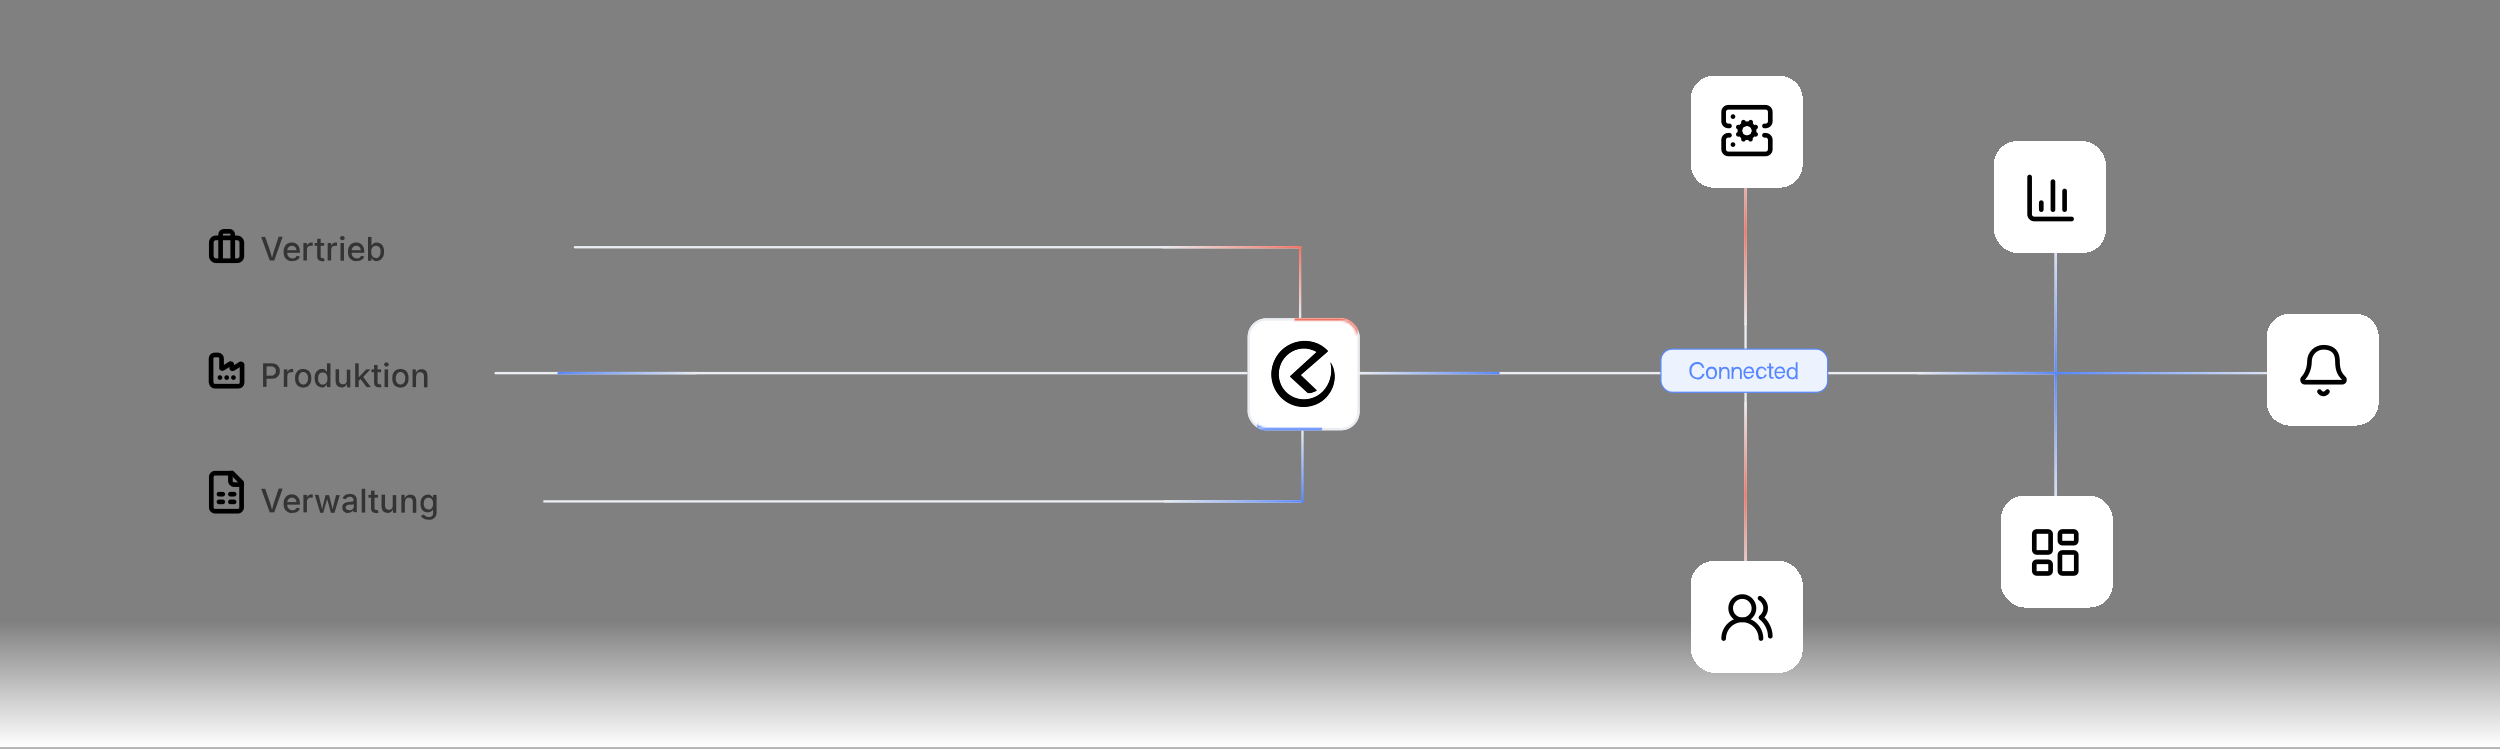 <?xml version="1.0" encoding="UTF-8"?>
<svg id="Ebene_1" xmlns="http://www.w3.org/2000/svg" xmlns:xlink="http://www.w3.org/1999/xlink" version="1.1" viewBox="0 0 1072 321">
  <rect x="0" y="0" width="1072" height="321" fill="#808080" stroke="none"/>
  <!-- Generator: Adobe Illustrator 29.8.2, SVG Export Plug-In . SVG Version: 2.1.1 Build 3)  -->
  <defs>
    <style>
      .st0, .st1, .st2, .st3, .st4, .st5, .st6, .st7, .st8, .st9, .st10, .st11, .st12, .st13, .st14, .st15, .st16, .st17, .st18 {
        fill: none;
      }

      .st19 {
        mask: url(#mask);
      }

      .st1 {
        stroke: url(#Unbenannter_Verlauf_3);
      }

      .st1, .st2, .st3, .st4, .st7, .st8, .st10 {
        stroke-linecap: round;
      }

      .st2 {
        stroke: url(#Unbenannter_Verlauf_4);
      }

      .st3 {
        stroke: url(#Unbenannter_Verlauf);
      }

      .st4 {
        stroke-linejoin: round;
        stroke-width: 2px;
      }

      .st4, .st18 {
        stroke: #000;
      }

      .st20 {
        mask: url(#mask-1);
      }

      .st21 {
        clip-path: url(#clippath-4);
      }

      .st22 {
        fill: #fff;
      }

      .st23 {
        fill: #f17463;
      }

      .st24 {
        fill: #343434;
      }

      .st5 {
        stroke: url(#Unbenannter_Verlauf_10);
      }

      .st6, .st10 {
        stroke: #eaedf1;
      }

      .st25 {
        opacity: .6;
      }

      .st26 {
        fill: url(#Unbenannter_Verlauf_16);
      }

      .st7 {
        stroke: url(#Unbenannter_Verlauf_12);
      }

      .st8 {
        stroke: url(#Unbenannter_Verlauf_11);
      }

      .st27 {
        fill: #5787ff;
      }

      .st9 {
        stroke: #5787ff;
        stroke-width: .5px;
      }

      .st11 {
        isolation: isolate;
        opacity: .2;
      }

      .st12 {
        stroke: url(#Unbenannter_Verlauf_7);
      }

      .st13 {
        stroke: url(#Unbenannter_Verlauf_5);
      }

      .st14 {
        stroke: url(#Unbenannter_Verlauf_6);
      }

      .st15 {
        stroke: url(#Unbenannter_Verlauf_8);
      }

      .st16 {
        stroke: url(#Unbenannter_Verlauf_9);
      }

      .st17 {
        stroke: url(#Unbenannter_Verlauf_2);
      }

      .st28 {
        fill: #edf2ff;
      }

      .st29 {
        clip-path: url(#clippath);
      }
    </style>
    <clipPath id="clippath">
      <polyline class="st0" points="1072 .5 1072 320.5 0 320.5 0 .5"/>
    </clipPath>
    <linearGradient id="Unbenannter_Verlauf_16" data-name="Unbenannter Verlauf 16" x1="536" y1="841.9" x2="536" y2="787.9" gradientTransform="translate(0 -521.4)" gradientUnits="userSpaceOnUse">
      <stop offset="0" stop-color="#fff"/>
      <stop offset="1" stop-color="#fff" stop-opacity="0"/>
    </linearGradient>
    <linearGradient id="Unbenannter_Verlauf" data-name="Unbenannter Verlauf" x1="239" y1="161.9" x2="299" y2="161.9" gradientTransform="translate(0 321.9) scale(1 -1)" gradientUnits="userSpaceOnUse">
      <stop offset="0" stop-color="#5787ff"/>
      <stop offset="1" stop-color="#eaedf1"/>
    </linearGradient>
    <linearGradient id="Unbenannter_Verlauf_2" data-name="Unbenannter Verlauf 2" x1="882" y1="161.9" x2="982" y2="161.9" gradientTransform="translate(0 321.9) scale(1 -1)" gradientUnits="userSpaceOnUse">
      <stop offset="0" stop-color="#5787ff"/>
      <stop offset="1" stop-color="#eaedf1"/>
    </linearGradient>
    <linearGradient id="Unbenannter_Verlauf_3" data-name="Unbenannter Verlauf 3" x1="476" y1="322.4" x2="536" y2="322.4" gradientTransform="translate(1035 537.4) rotate(-180)" gradientUnits="userSpaceOnUse">
      <stop offset="0" stop-color="#5787ff"/>
      <stop offset="1" stop-color="#eaedf1"/>
    </linearGradient>
    <linearGradient id="Unbenannter_Verlauf_4" data-name="Unbenannter Verlauf 4" x1="558.5" y1="106.4" x2="558.5" y2="137.4" gradientTransform="translate(0 321.9) scale(1 -1)" gradientUnits="userSpaceOnUse">
      <stop offset="0" stop-color="#5787ff"/>
      <stop offset="1" stop-color="#eaedf1"/>
    </linearGradient>
    <linearGradient id="Unbenannter_Verlauf_5" data-name="Unbenannter Verlauf 5" x1="476" y1="322.4" x2="536" y2="322.4" gradientTransform="translate(1119 482.4) rotate(-180)" gradientUnits="userSpaceOnUse">
      <stop offset="0" stop-color="#5787ff"/>
      <stop offset="1" stop-color="#eaedf1"/>
    </linearGradient>
    <linearGradient id="Unbenannter_Verlauf_6" data-name="Unbenannter Verlauf 6" x1="476" y1="322.4" x2="536" y2="322.4" gradientTransform="translate(1358 482.4) rotate(-180)" gradientUnits="userSpaceOnUse">
      <stop offset="0" stop-color="#5787ff"/>
      <stop offset="1" stop-color="#eaedf1"/>
    </linearGradient>
    <linearGradient id="Unbenannter_Verlauf_7" data-name="Unbenannter Verlauf 7" x1="881.5" y1="162.4" x2="881.5" y2="102.4" gradientTransform="translate(0 321.9) scale(1 -1)" gradientUnits="userSpaceOnUse">
      <stop offset="0" stop-color="#5787ff"/>
      <stop offset="1" stop-color="#eaedf1"/>
    </linearGradient>
    <linearGradient id="Unbenannter_Verlauf_8" data-name="Unbenannter Verlauf 8" x1="-22" y1="344.4" x2="38" y2="344.4" gradientTransform="translate(537.1 139.5) rotate(-90)" gradientUnits="userSpaceOnUse">
      <stop offset="0" stop-color="#5787ff"/>
      <stop offset="1" stop-color="#eaedf1"/>
    </linearGradient>
    <linearGradient id="Unbenannter_Verlauf_9" data-name="Unbenannter Verlauf 9" x1="-22" y1="344.4" x2="58" y2="344.4" gradientTransform="translate(404.1 117.5) rotate(-90)" gradientUnits="userSpaceOnUse">
      <stop offset="0" stop-color="#eaedf1"/>
      <stop offset=".5" stop-color="#f17463"/>
      <stop offset="1" stop-color="#eaedf1"/>
    </linearGradient>
    <linearGradient id="Unbenannter_Verlauf_10" data-name="Unbenannter Verlauf 10" x1="748.5" y1="149.4" x2="748.5" y2="69.4" gradientTransform="translate(0 321.9) scale(1 -1)" gradientUnits="userSpaceOnUse">
      <stop offset="0" stop-color="#eaedf1"/>
      <stop offset=".5" stop-color="#f17463"/>
      <stop offset="1" stop-color="#eaedf1"/>
    </linearGradient>
    <linearGradient id="Unbenannter_Verlauf_11" data-name="Unbenannter Verlauf 11" x1="476" y1="322.4" x2="536" y2="322.4" gradientTransform="translate(1034 428.4) rotate(-180)" gradientUnits="userSpaceOnUse">
      <stop offset="0" stop-color="#f17463"/>
      <stop offset="1" stop-color="#eaedf1"/>
    </linearGradient>
    <linearGradient id="Unbenannter_Verlauf_12" data-name="Unbenannter Verlauf 12" x1="557.5" y1="216.4" x2="557.5" y2="184.4" gradientTransform="translate(0 321.9) scale(1 -1)" gradientUnits="userSpaceOnUse">
      <stop offset="0" stop-color="#f17463"/>
      <stop offset="1" stop-color="#eaedf1"/>
    </linearGradient>
    <mask id="mask" x="535" y="136.5" width="48" height="59" maskUnits="userSpaceOnUse">
      <g id="mask0_546_53">
        <rect class="st18" x="535.5" y="137" width="47" height="47" rx="7.5" ry="7.5"/>
      </g>
    </mask>
    <mask id="mask-1" x="535" y="125.5" width="48" height="59" maskUnits="userSpaceOnUse">
      <g id="mask1_546_53">
        <rect class="st18" x="535.5" y="137" width="47" height="47" rx="7.5" ry="7.5"/>
      </g>
    </mask>
    <clipPath id="clippath-4">
      <rect class="st0" x="982.1" y="144.5" width="28" height="28"/>
    </clipPath>
  </defs>
  <g class="st29">
    <g>
      <polyline class="st26" points="0 238.5 0 320.5 1072 320.5 1072 238.5"/>
      <g class="st25">
        <rect class="st11" x="456" y=".5" width="327.3" height="178.8"/>
        <rect class="st11" x="456" y="176.2" width="327.3" height="178.8"/>
        <rect class="st11" x="784.3" y=".5" width="327.3" height="178.8"/>
        <rect class="st11" x="784.3" y="176.2" width="327.3" height="178.8"/>
      </g>
      <line class="st10" x1="212.5" y1="160" x2="534.5" y2="160"/>
      <line class="st3" x1="239.5" y1="160" x2="298.5" y2="160"/>
      <line class="st10" x1="568.5" y1="160" x2="881.5" y2="160"/>
      <line class="st17" x1="882" y1="160" x2="982" y2="160"/>
      <line class="st6" x1="233" y1="215" x2="558" y2="215"/>
      <line class="st1" x1="558.5" y1="215" x2="499.5" y2="215"/>
      <line class="st2" x1="558.5" y1="215" x2="558.5" y2="185"/>
      <line class="st13" x1="643" y1="160" x2="583" y2="160"/>
      <line class="st6" x1="881.5" y1="160.5" x2="881.5" y2="108.5"/>
      <line class="st6" x1="748.5" y1="160.5" x2="748.5" y2="80.5"/>
      <line class="st6" x1="748.5" y1="240.5" x2="748.5" y2="160.5"/>
      <line class="st6" x1="881.5" y1="224.5" x2="881.5" y2="159.5"/>
      <line class="st14" x1="882" y1="160" x2="822" y2="160"/>
      <line class="st12" x1="881.5" y1="159.5" x2="881.5" y2="219.5"/>
      <line class="st15" x1="881.5" y1="161.5" x2="881.5" y2="101.5"/>
      <line class="st16" x1="748.5" y1="139.5" x2="748.5" y2="59.5"/>
      <line class="st5" x1="748.5" y1="172.5" x2="748.5" y2="252.5"/>
      <line class="st10" x1="246.5" y1="106" x2="557.5" y2="106"/>
      <line class="st8" x1="557.5" y1="106" x2="498.5" y2="106"/>
      <line class="st7" x1="557.5" y1="106" x2="557.5" y2="137"/>
      <g>
        <rect class="st22" x="535" y="136.5" width="48" height="48" rx="8" ry="8"/>
        <rect class="st6" x="535.5" y="137" width="47" height="47" rx="7.5" ry="7.5"/>
      </g>
      <g class="st19">
        <ellipse class="st27" cx="553" cy="182.5" rx="14" ry="13"/>
      </g>
      <g class="st20">
        <ellipse class="st23" cx="569" cy="138.5" rx="14" ry="13"/>
      </g>
      <g>
        <rect class="st22" x="725" y="32.5" width="48" height="48" rx="10" ry="10" shape-rendering="crispEdges"/>
        <path d="M760.5,53.7c.6-1.8.4-3.9-.6-5.5-1.5-2.6-4.4-3.9-7.3-3.3-1.3-1.4-3.1-2.2-5.1-2.2-3,0-5.6,1.9-6.5,4.7-1.9.4-3.5,1.6-4.5,3.3-1.5,2.6-1.1,5.8.8,8-.6,1.9-.4,3.9.6,5.5,1.5,2.6,4.4,3.9,7.3,3.3,1.3,1.4,3.1,2.3,5.1,2.3,3,0,5.6-1.9,6.5-4.7,1.9-.4,3.5-1.6,4.5-3.3,1.5-2.6,1.1-5.8-.9-8ZM750.4,67.9c-1.2,0-2.3-.4-3.2-1.2,0,0,.1,0,.2-.1l5.4-3.1c.3-.2.4-.4.4-.8v-7.6l2.3,1.3s0,0,0,0v6.3c0,2.8-2.2,5.1-5,5.1ZM739.5,63.2c-.6-1-.8-2.2-.6-3.4,0,0,0,0,.2,0l5.4,3.1c.3.2.6.2.9,0l6.6-3.8v2.6s0,0,0,0l-5.4,3.1c-2.4,1.4-5.5.6-6.9-1.8ZM738.1,51.5c.6-1,1.5-1.8,2.6-2.2v6.4c0,.3.2.6.4.8l6.6,3.8-2.3,1.3s0,0,0,0l-5.4-3.1c-2.5-1.4-3.3-4.5-1.9-6.9ZM756.8,55.8l-6.6-3.8,2.3-1.3s0,0,0,0l5.4,3.1c2.4,1.4,3.2,4.5,1.8,6.9-.6,1-1.5,1.8-2.6,2.2v-6.4c0-.3-.1-.6-.4-.8ZM759,52.4s0,0-.2,0l-5.4-3.1c-.3-.2-.6-.2-.9,0l-6.6,3.8v-2.6s0,0,0,0l5.4-3.1c2.4-1.4,5.5-.6,6.9,1.9.6,1,.8,2.2.6,3.4ZM744.8,57.1l-2.3-1.3s0,0,0,0v-6.3c0-2.8,2.3-5.1,5.1-5.1s2.3.4,3.2,1.2c0,0,0,0-.2,0l-5.4,3.1c-.3.2-.4.4-.4.8v7.6h0ZM746.1,54.4l2.9-1.7,2.9,1.7v3.4l-2.9,1.7-2.9-1.7v-3.4Z"/>
        <path class="st22" d="M725,42.5c0-5.5,4.5-10,10-10h28c5.5,0,10,4.5,10,10v28c0,5.5-4.5,10-10,10h-28c-5.5,0-10-4.5-10-10v-28Z" shape-rendering="crispEdges"/>
      </g>
      <rect class="st22" x="858" y="212.5" width="48" height="48" rx="10" ry="10" shape-rendering="crispEdges"/>
      <rect class="st22" x="855" y="60.5" width="48" height="48" rx="10" ry="10" shape-rendering="crispEdges"/>
      <rect class="st22" x="725" y="240.5" width="48" height="48" rx="10" ry="10" shape-rendering="crispEdges"/>
      <rect class="st28" x="712.2" y="149.7" width="71.5" height="18.5" rx="4.8" ry="4.8"/>
      <rect class="st9" x="712.2" y="149.7" width="71.5" height="18.5" rx="4.8" ry="4.8"/>
      <path class="st27" d="M727.8,162.6c-.7,0-1.3-.2-1.8-.5-.5-.3-.9-.8-1.2-1.3-.3-.6-.4-1.2-.4-1.9s.1-1.4.4-1.9c.3-.6.7-1,1.2-1.3.5-.3,1.1-.5,1.8-.5s1,.1,1.4.3c.4.2.8.5,1,.9.3.4.5.8.6,1.3h-.9c-.1-.5-.4-.9-.7-1.2-.4-.3-.8-.4-1.4-.4s-1,.1-1.3.4c-.4.2-.7.6-.9,1-.2.4-.3.9-.3,1.5s.1,1.1.3,1.5c.2.4.5.8.9,1,.4.2.8.4,1.3.4s1-.1,1.4-.4c.4-.3.6-.7.8-1.2h.9c0,.5-.3.9-.6,1.3s-.6.7-1.1.9c-.4.2-.9.3-1.4.3ZM733.9,162.6c-.5,0-.9-.1-1.3-.3-.4-.2-.6-.5-.8-1-.2-.4-.3-.9-.3-1.4s0-1,.3-1.4c.2-.4.5-.7.8-1,.4-.2.8-.3,1.3-.3s.9.1,1.3.3c.4.2.6.6.8,1,.2.4.3.9.3,1.4s-.1,1-.3,1.4c-.2.4-.5.7-.8,1-.4.2-.8.3-1.3.3ZM733.9,161.9c.5,0,.9-.2,1.1-.5.3-.4.4-.8.4-1.4s-.1-1.1-.4-1.4c-.3-.4-.7-.5-1.1-.5s-.9.2-1.1.5c-.3.4-.4.8-.4,1.4s.1,1.1.4,1.4c.3.4.7.5,1.1.5ZM738,159.5v3h-.8v-5.2h.8v.8c.2-.3.4-.5.7-.6.3-.1.6-.2.9-.2s.7,0,1,.2c.3.1.5.4.7.7.2.3.3.7.3,1.1v3.2h-.8v-3.1c0-.4-.1-.8-.3-1-.2-.2-.5-.3-.9-.3s-.7.1-1,.3c-.3.2-.4.6-.4,1.1ZM743.3,159.5v3h-.8v-5.2h.8v.8c.2-.3.4-.5.7-.6.3-.1.6-.2.9-.2s.7,0,1,.2c.3.1.5.4.7.7.2.3.3.7.3,1.1v3.2h-.8v-3.1c0-.4-.1-.8-.3-1-.2-.2-.5-.3-.9-.3s-.7.1-1,.3c-.3.2-.4.6-.4,1.1ZM750,162.6c-.5,0-.9-.1-1.3-.3-.4-.2-.6-.5-.8-1-.2-.4-.3-.9-.3-1.4s0-1,.3-1.4c.2-.4.5-.7.8-1,.4-.2.8-.4,1.2-.4s.9.1,1.2.3c.4.2.6.5.8,1,.2.4.3.9.3,1.4v.2h-3.9c0,.5.2.9.4,1.2.3.3.6.5,1.1.5s.7,0,.9-.3c.2-.2.4-.4.5-.7h.8c0,.3-.2.6-.4.9-.2.2-.5.4-.8.6-.3.1-.6.2-1,.2ZM748.4,159.4h3c0-.5-.2-.8-.5-1.1-.3-.3-.6-.4-1-.4s-.8.1-1,.4c-.3.3-.4.6-.5,1.1ZM755.3,162.6c-.5,0-.9-.1-1.3-.3-.4-.2-.6-.5-.8-1-.2-.4-.3-.9-.3-1.4s.1-1,.3-1.4c.2-.4.5-.7.8-1,.4-.2.8-.3,1.3-.3s.7,0,1,.2c.3.2.6.4.8.6.2.3.3.6.4.9h-.8c0-.3-.2-.6-.4-.7-.2-.2-.5-.3-.9-.3s-.9.2-1.1.5c-.3.4-.4.8-.4,1.4s.1,1.1.4,1.4c.3.4.7.5,1.1.5s.7,0,.9-.3c.2-.2.3-.4.4-.8h.9c0,.3-.2.6-.4.9-.2.3-.4.5-.8.6-.3.2-.7.2-1,.2ZM760.5,157.3v.7h-1v3.2c0,.2,0,.3.1.4,0,0,.2.1.4.1h.5v.7h-.6c-.9,0-1.3-.4-1.3-1.2v-3.3h-.9v-.7h.9v-1.4h.8v1.4h1ZM763.3,162.6c-.5,0-.9-.1-1.3-.3-.4-.2-.6-.5-.8-1-.2-.4-.3-.9-.3-1.4s0-1,.3-1.4c.2-.4.5-.7.8-1,.4-.2.8-.4,1.2-.4s.9.1,1.2.3c.4.2.6.5.8,1,.2.4.3.9.3,1.4v.2h-3.9c0,.5.2.9.4,1.2.3.3.6.5,1.1.5s.7,0,.9-.3c.2-.2.4-.4.5-.7h.8c0,.3-.2.6-.4.9-.2.2-.5.4-.8.6-.3.1-.6.2-1,.2ZM761.7,159.4h3c0-.5-.2-.8-.5-1.1-.3-.3-.6-.4-1-.4s-.8.1-1,.4c-.3.3-.4.6-.5,1.1ZM768.4,162.6c-.4,0-.8-.1-1.2-.3-.3-.2-.6-.5-.8-.9-.2-.4-.3-.9-.3-1.4s0-1,.3-1.4c.2-.4.4-.7.8-.9.3-.2.7-.3,1.2-.3s.6,0,.9.2c.3.1.5.4.7.6h0v-2.9h.8v7.3h-.8v-.8h0c-.2.3-.4.5-.7.7-.3.1-.6.2-.9.2ZM768.5,161.9c.5,0,.9-.2,1.1-.5.3-.4.4-.8.4-1.4s-.1-1.1-.4-1.4c-.3-.4-.7-.5-1.1-.5s-.8.2-1.1.5c-.3.3-.4.8-.4,1.4s.1,1.1.4,1.4c.3.3.7.5,1.1.5Z"/>
      <g>
        <path class="st22" d="M972,144.5c0-5.5,4.5-10,10-10h28c5.5,0,10,4.5,10,10v28c0,5.5-4.5,10-10,10h-28c-5.5,0-10-4.5-10-10v-28Z" shape-rendering="crispEdges"/>
        <g class="st21">
          <path d="M982.4,161.7c0-.3.3-.4.4-.2l10.2,10.2c.2.2,0,.5-.2.4-5.2-1.2-9.2-5.3-10.4-10.4ZM982.1,157.6c0,0,0,.2,0,.2l14.6,14.6c0,0,.1,0,.2,0,.7,0,1.3-.1,1.9-.3.2,0,.3-.3.1-.5l-16.2-16.2c-.2-.2-.4,0-.5.1-.1.6-.2,1.3-.3,1.9ZM983.3,152.8c0,.1,0,.2,0,.3l18.1,18.1c0,0,.2.1.3,0,.5-.2,1-.5,1.5-.8.2,0,.2-.3,0-.4l-18.8-18.8c-.1-.1-.3-.1-.4,0-.3.5-.5,1-.8,1.5ZM985.6,149.6c-.1-.1-.1-.3,0-.4,2.6-2.9,6.3-4.7,10.5-4.7,7.7,0,14,6.3,14,14s-1.8,7.9-4.7,10.5c-.1,0-.3,0-.4,0l-19.4-19.4Z"/>
        </g>
        <rect class="st22" x="972" y="134.5" width="48" height="48" rx="10" ry="10" shape-rendering="crispEdges"/>
      </g>
    </g>
  </g>
  <g id="Ebene_1-2">
    <g>
      <path d="M557.8,160.8l11.6-10.1c-6.8-7.5-19.3-4.9-23.1,4.3-4.8,11.5,6.3,23.1,17.9,18.5,7-2.8,10.4-11.7,6.2-18.1,1.6,5.9-1.2,12.7-6.9,15.1-6.5,2.7-13.9-1-15.1-8-1.5-9.2,8-16.3,16.2-11.5l-11.5,10.5,7.6,7c1.4.4,2.7-.5,3.9-.9,0,0-6.9-6.6-6.9-6.6Z"/>
      <path d="M557.8,160.8l6.9,6.6c-1.3.4-2.5,1.3-3.9.9l-7.6-7,11.5-10.5c-8.2-4.8-17.7,2.3-16.2,11.5,1.2,7,8.6,10.8,15.1,8,5.7-2.4,8.5-9.2,6.9-15.1,4.2,6.4.8,15.3-6.2,18.1-11.6,4.6-22.7-7-17.9-18.5,3.8-9.2,16.3-11.7,23.1-4.3l-11.6,10.1h0Z"/>
    </g>
  </g>
  <g>
    <path class="st24" d="M115.7,111.8l-3.7-10.2h1.7l2,5.7c.1.4.3,1,.5,1.6s.4,1.4.6,2.2h-.3c.2-.9.4-1.6.6-2.3.2-.6.3-1.2.5-1.6l1.9-5.7h1.7l-3.6,10.2h-1.9Z"/>
    <path class="st24" d="M125.2,112c-.8,0-1.4-.2-1.9-.5-.5-.3-1-.8-1.3-1.4s-.4-1.3-.4-2.1.1-1.5.4-2.1c.3-.6.7-1.1,1.2-1.4.5-.3,1.1-.5,1.9-.5s.9,0,1.3.2c.4.1.8.4,1.1.7.3.3.6.7.8,1.2.2.5.3,1.1.3,1.8v.5h-6.1v-1.1h5.3l-.7.4c0-.5,0-.9-.2-1.2-.1-.4-.4-.6-.6-.8-.3-.2-.6-.3-1.1-.3s-.8.1-1.1.3-.5.5-.7.8c-.2.3-.2.7-.2,1.1v.8c0,.5,0,1,.3,1.3.2.4.4.6.8.8.3.2.7.3,1.1.3s.5,0,.8-.1c.2,0,.4-.2.6-.4.2-.2.3-.4.4-.6l1.4.3c-.1.4-.3.7-.6,1-.3.3-.6.5-1.1.7-.4.2-.9.2-1.5.2Z"/>
    <path class="st24" d="M130.1,111.8v-7.6h1.5v1.2h0c.1-.4.4-.7.7-1,.4-.2.7-.4,1.2-.4s.2,0,.3,0,.2,0,.3,0v1.4c0,0-.2,0-.3,0-.2,0-.3,0-.5,0-.3,0-.7,0-.9.2-.3.1-.5.3-.6.6s-.2.6-.2.9v4.6h-1.5Z"/>
    <path class="st24" d="M139,104.2v1.2h-4.1v-1.2h4.1ZM136,102.4h1.5v7.4c0,.3,0,.5.2.7s.3.2.6.2.2,0,.3,0c.1,0,.2,0,.3,0l.3,1.2c-.2,0-.3,0-.5.1s-.4,0-.5,0c-.7,0-1.2-.2-1.6-.5-.4-.4-.6-.9-.6-1.5v-7.5Z"/>
    <path class="st24" d="M140.5,111.8v-7.6h1.5v1.2h0c.1-.4.4-.7.7-1,.4-.2.7-.4,1.2-.4s.2,0,.3,0,.2,0,.3,0v1.4c0,0-.2,0-.3,0-.2,0-.3,0-.5,0-.3,0-.7,0-.9.2-.3.1-.5.3-.6.6s-.2.6-.2.9v4.6h-1.5Z"/>
    <path class="st24" d="M146.8,103c-.3,0-.5,0-.7-.3s-.3-.4-.3-.6,0-.5.3-.6c.2-.2.4-.3.7-.3s.5,0,.7.3c.2.2.3.4.3.6s0,.5-.3.6c-.2.2-.4.3-.7.3ZM146,111.8v-7.6h1.5v7.6h-1.5Z"/>
    <path class="st24" d="M152.8,112c-.8,0-1.4-.2-1.9-.5-.5-.3-1-.8-1.3-1.4s-.4-1.3-.4-2.1.1-1.5.4-2.1c.3-.6.7-1.1,1.2-1.4.5-.3,1.1-.5,1.9-.5s.9,0,1.3.2c.4.1.8.4,1.1.7.3.3.6.7.8,1.2.2.5.3,1.1.3,1.8v.5h-6.1v-1.1h5.3l-.7.4c0-.5,0-.9-.2-1.2-.1-.4-.4-.6-.6-.8-.3-.2-.6-.3-1.1-.3s-.8.1-1.1.3-.5.5-.7.8c-.2.3-.2.7-.2,1.1v.8c0,.5,0,1,.3,1.3.2.4.4.6.8.8.3.2.7.3,1.1.3s.5,0,.8-.1c.2,0,.4-.2.6-.4.2-.2.3-.4.4-.6l1.4.3c-.1.4-.3.7-.6,1-.3.3-.6.5-1.1.7-.4.2-.9.2-1.5.2Z"/>
    <path class="st24" d="M161.6,112c-.5,0-.8,0-1.1-.2-.3-.2-.5-.3-.7-.6-.2-.2-.3-.4-.4-.6h-.1v1.2h-1.5v-10.2h1.5v3.8h0c0-.2.2-.3.4-.6.2-.2.4-.4.7-.6.3-.2.7-.2,1.2-.2s1.2.2,1.6.5c.5.3.9.8,1.1,1.3.3.6.4,1.3.4,2.1s-.1,1.5-.4,2.1c-.3.6-.7,1-1.1,1.4-.5.3-1,.5-1.7.5ZM161.2,110.7c.4,0,.8-.1,1.1-.4.3-.2.5-.6.7-1,.1-.4.2-.9.2-1.4s0-1-.2-1.3c-.1-.4-.4-.7-.7-.9-.3-.2-.7-.3-1.1-.3s-.8.1-1.1.3c-.3.2-.5.5-.7.9-.2.4-.2.9-.2,1.4s0,1,.2,1.4c.2.4.4.7.7.9.3.2.7.3,1.1.3Z"/>
  </g>
  <g>
    <path class="st24" d="M112.8,166v-10.2h3.6c.8,0,1.4.1,2,.4.5.3.9.7,1.2,1.2s.4,1.1.4,1.7-.1,1.2-.4,1.7c-.3.5-.7.9-1.2,1.2-.5.3-1.2.4-2,.4h-2.5v-1.3h2.3c.5,0,.9,0,1.2-.3.3-.2.5-.4.7-.7s.2-.6.2-1,0-.7-.2-1-.4-.5-.7-.7-.7-.3-1.2-.3h-1.9v8.8h-1.6Z"/>
    <path class="st24" d="M121.7,166v-7.6h1.5v1.2h0c.1-.4.4-.7.7-1,.4-.2.7-.4,1.2-.4s.2,0,.3,0,.2,0,.3,0v1.4c0,0-.2,0-.3,0-.2,0-.3,0-.5,0-.3,0-.7,0-.9.2-.3.1-.5.3-.6.6s-.2.6-.2.9v4.6h-1.5Z"/>
    <path class="st24" d="M130,166.2c-.7,0-1.3-.2-1.9-.5-.5-.3-1-.8-1.2-1.4-.3-.6-.4-1.3-.4-2.1s.1-1.5.4-2.1c.3-.6.7-1.1,1.2-1.4.5-.3,1.2-.5,1.9-.5s1.3.2,1.9.5,1,.8,1.2,1.4c.3.6.4,1.3.4,2.1s-.1,1.5-.4,2.1-.7,1.1-1.2,1.4-1.2.5-1.9.5ZM130,164.9c.5,0,.8-.1,1.2-.4.3-.2.5-.6.7-1,.1-.4.2-.8.2-1.3s0-.9-.2-1.3-.4-.7-.7-1c-.3-.2-.7-.4-1.2-.4s-.8.1-1.1.4-.5.6-.7,1c-.1.4-.2.9-.2,1.3s0,.9.2,1.3c.1.4.4.7.7,1,.3.2.7.4,1.1.4Z"/>
    <path class="st24" d="M138.1,166.1c-.6,0-1.2-.2-1.7-.5-.5-.3-.9-.8-1.1-1.4-.3-.6-.4-1.3-.4-2.1s.1-1.5.4-2.1c.3-.6.7-1,1.1-1.3.5-.3,1-.5,1.6-.5s.9,0,1.1.2c.3.2.5.3.7.6.2.2.3.4.4.6h0v-3.8h1.5v10.2h-1.5v-1.2h-.1c0,.2-.2.4-.4.6-.2.2-.4.4-.7.6s-.7.2-1.1.2ZM138.4,164.9c.4,0,.8-.1,1.1-.3.3-.2.5-.5.7-.9.2-.4.2-.9.2-1.4s0-1-.2-1.4c-.2-.4-.4-.7-.7-.9-.3-.2-.7-.3-1.1-.3s-.8.1-1.1.3-.5.5-.7.9c-.1.4-.2.8-.2,1.3s0,1,.2,1.4c.2.4.4.7.7,1,.3.2.7.4,1.1.4Z"/>
    <path class="st24" d="M146.5,166.1c-.5,0-1-.1-1.4-.3-.4-.2-.7-.5-.9-1-.2-.4-.3-1-.3-1.6v-4.9h1.5v4.7c0,.6.1,1,.4,1.3.3.3.7.5,1.2.5s.6,0,.9-.2c.3-.1.5-.4.6-.6.2-.3.2-.6.2-1v-4.5h1.5v7.6h-1.4v-1.9s.1,0,.1,0c-.2.7-.5,1.2-1,1.5-.4.3-.9.5-1.5.5Z"/>
    <path class="st24" d="M152.3,166v-10.2h1.5v10.2h-1.5ZM153.7,163.4v-1.8h.3l3-3.2h1.8l-3.5,3.7h-.3l-1.4,1.4ZM157.2,166l-2.7-3.6,1-1.1,3.5,4.7h-1.9Z"/>
    <path class="st24" d="M163.4,158.4v1.2h-4.1v-1.2h4.1ZM160.4,156.5h1.5v7.4c0,.3,0,.5.2.7s.3.2.6.2.2,0,.3,0c.1,0,.2,0,.3,0l.3,1.2c-.2,0-.3,0-.5.1-.2,0-.4,0-.5,0-.7,0-1.2-.2-1.6-.5s-.6-.9-.6-1.5v-7.5Z"/>
    <path class="st24" d="M165.7,157.2c-.3,0-.5,0-.7-.3s-.3-.4-.3-.6,0-.5.3-.6c.2-.2.4-.3.7-.3s.5,0,.7.3c.2.2.3.4.3.6s0,.5-.3.6c-.2.2-.4.3-.7.3ZM164.9,166v-7.6h1.5v7.6h-1.5Z"/>
    <path class="st24" d="M171.7,166.2c-.7,0-1.3-.2-1.9-.5-.5-.3-1-.8-1.2-1.4-.3-.6-.4-1.3-.4-2.1s.1-1.5.4-2.1c.3-.6.7-1.1,1.2-1.4.5-.3,1.2-.5,1.9-.5s1.3.2,1.9.5,1,.8,1.2,1.4c.3.6.4,1.3.4,2.1s-.1,1.5-.4,2.1-.7,1.1-1.2,1.4-1.2.5-1.9.5ZM171.7,164.9c.5,0,.8-.1,1.2-.4.3-.2.5-.6.7-1,.1-.4.2-.8.2-1.3s0-.9-.2-1.3-.4-.7-.7-1c-.3-.2-.7-.4-1.2-.4s-.8.1-1.1.4-.5.6-.7,1c-.1.4-.2.9-.2,1.3s0,.9.2,1.3c.1.4.4.7.7,1,.3.2.7.4,1.1.4Z"/>
    <path class="st24" d="M178.4,161.5v4.5h-1.5v-7.6h1.4v1.9s-.1,0-.1,0c.2-.7.5-1.2,1-1.5s.9-.5,1.5-.5,1,.1,1.4.3.7.5.9,1c.2.4.3,1,.3,1.6v4.9h-1.5v-4.7c0-.6-.1-1-.4-1.3-.3-.3-.7-.5-1.2-.5s-.6,0-.9.2c-.3.1-.5.4-.6.6-.2.3-.2.6-.2,1Z"/>
  </g>
  <g>
    <path class="st24" d="M115.7,219.8l-3.7-10.2h1.7l2,5.7c.1.4.3,1,.5,1.6.2.6.4,1.4.6,2.2h-.3c.2-.9.4-1.6.6-2.3.2-.6.3-1.2.5-1.6l1.9-5.7h1.7l-3.6,10.2h-1.9Z"/>
    <path class="st24" d="M125.2,220c-.8,0-1.4-.2-1.9-.5-.5-.3-1-.8-1.3-1.4s-.4-1.3-.4-2.1.1-1.5.4-2.1c.3-.6.7-1.1,1.2-1.4.5-.3,1.1-.5,1.9-.5s.9,0,1.3.2c.4.1.8.4,1.1.7.3.3.6.7.8,1.2.2.5.3,1.1.3,1.8v.5h-6.1v-1.1h5.3l-.7.4c0-.5,0-.9-.2-1.2-.1-.4-.4-.6-.6-.8-.3-.2-.6-.3-1.1-.3s-.8.1-1.1.3-.5.5-.7.8c-.2.3-.2.7-.2,1.1v.8c0,.5,0,1,.3,1.3.2.4.4.6.8.8.3.2.7.3,1.1.3s.5,0,.8-.1c.2,0,.4-.2.6-.4.2-.2.3-.4.4-.6l1.4.3c-.1.4-.3.7-.6,1-.3.3-.6.5-1.1.7-.4.2-.9.2-1.5.2Z"/>
    <path class="st24" d="M130.1,219.8v-7.6h1.5v1.2h0c.1-.4.4-.7.7-1,.4-.2.7-.4,1.2-.4s.2,0,.3,0,.2,0,.3,0v1.4c0,0-.2,0-.3,0-.2,0-.3,0-.5,0-.3,0-.7,0-.9.2-.3.1-.5.3-.6.6-.2.3-.2.6-.2.9v4.6h-1.5Z"/>
    <path class="st24" d="M137.3,219.8l-2.3-7.6h1.6l.8,3.2c.1.5.3,1,.4,1.6s.3,1.2.4,2h-.2c.1-.7.3-1.3.4-1.9.1-.6.3-1.1.4-1.6l.8-3.2h1.5l.8,3.2c.1.5.3,1,.4,1.6.1.6.3,1.2.4,1.9h-.2c.1-.7.3-1.4.4-1.9.1-.6.3-1.1.4-1.6l.8-3.2h1.6l-2.3,7.6h-1.5l-.9-3.3c0-.3-.2-.7-.3-1,0-.4-.2-.7-.3-1.1s-.2-.8-.3-1.1h.3c0,.4-.2.7-.3,1.1,0,.4-.2.8-.3,1.1,0,.4-.2.7-.3,1l-.9,3.3h-1.5Z"/>
    <path class="st24" d="M149.3,220c-.5,0-.9,0-1.3-.3-.4-.2-.7-.4-.9-.8-.2-.3-.3-.8-.3-1.3s0-.8.2-1.1c.2-.3.4-.5.7-.7.3-.2.6-.3.9-.4.3,0,.7-.1,1.1-.2.5,0,.8,0,1.1-.1.3,0,.5,0,.6-.2.1,0,.2-.2.2-.4h0c0-.3,0-.6-.2-.8-.1-.2-.3-.3-.5-.5-.2-.1-.5-.2-.8-.2s-.6,0-.9.2-.4.2-.6.4c-.1.2-.3.3-.3.5l-1.4-.4c.2-.5.4-.8.7-1.1.3-.3.7-.5,1.1-.6.4-.1.9-.2,1.3-.2s.6,0,1,.1c.3,0,.7.2,1,.4s.6.5.7.8c.2.3.3.8.3,1.4v5.1h-1.5v-1h0c-.1.2-.2.4-.4.6-.2.2-.4.3-.7.5-.3.1-.7.2-1.1.2ZM149.7,218.8c.4,0,.8,0,1.1-.2.3-.2.5-.4.7-.6.2-.3.2-.5.2-.8v-1c0,0-.2.1-.3.1-.2,0-.3,0-.5.1s-.4,0-.6,0c-.2,0-.3,0-.5,0-.3,0-.5,0-.8.2-.2,0-.4.2-.6.4-.1.2-.2.4-.2.6s0,.4.2.6c.1.2.3.3.5.4.2,0,.5.1.7.1Z"/>
    <path class="st24" d="M156.6,209.6v10.2h-1.5v-10.2h1.5Z"/>
    <path class="st24" d="M162.1,212.2v1.2h-4.1v-1.2h4.1ZM159.1,210.4h1.5v7.4c0,.3,0,.5.2.7s.3.2.6.2.2,0,.3,0c.1,0,.2,0,.3,0l.3,1.2c-.2,0-.3,0-.5.1-.2,0-.4,0-.5,0-.7,0-1.2-.2-1.6-.5s-.6-.9-.6-1.5v-7.5Z"/>
    <path class="st24" d="M166.2,219.9c-.5,0-1-.1-1.4-.3-.4-.2-.7-.5-.9-1-.2-.4-.3-1-.3-1.6v-4.9h1.5v4.7c0,.6.1,1,.4,1.3.3.3.7.5,1.2.5s.6,0,.9-.2c.3-.1.5-.4.6-.6.2-.3.2-.6.2-1v-4.5h1.5v7.6h-1.4v-1.9s.1,0,.1,0c-.2.7-.5,1.2-1,1.5-.4.3-.9.5-1.5.5Z"/>
    <path class="st24" d="M173.6,215.3v4.5h-1.5v-7.6h1.4v1.9s-.1,0-.1,0c.2-.7.5-1.2,1-1.5s.9-.5,1.5-.5,1,.1,1.4.3.7.5.9,1c.2.4.3,1,.3,1.6v4.9h-1.5v-4.7c0-.6-.1-1-.4-1.3-.3-.3-.7-.5-1.2-.5s-.6,0-.9.2c-.3.1-.5.4-.6.6s-.2.6-.2,1Z"/>
    <path class="st24" d="M183.7,222.8c-.6,0-1.1,0-1.5-.2-.4-.2-.8-.4-1.1-.6-.3-.3-.5-.5-.6-.8l1.3-.6c0,.1.2.3.4.5.2.2.4.3.6.4.3.1.6.2,1,.2.6,0,1.1-.1,1.4-.4.4-.3.5-.7.5-1.3v-1.5h-.1c0,.2-.2.4-.4.5-.2.2-.4.4-.7.5-.3.1-.7.2-1.1.2s-1.1-.1-1.6-.4c-.5-.3-.9-.7-1.1-1.3-.3-.6-.4-1.2-.4-2s.1-1.5.4-2.1c.3-.6.7-1,1.1-1.3.5-.3,1-.5,1.6-.5s.9,0,1.1.2c.3.2.5.3.7.5.2.2.3.4.4.6h.1v-1.2h1.5v7.7c0,.7-.2,1.2-.5,1.7-.3.4-.7.7-1.2,1s-1.1.3-1.8.3ZM183.7,218.5c.4,0,.8,0,1.1-.3.3-.2.5-.5.7-.9.2-.4.2-.8.2-1.3s0-1-.2-1.4-.4-.7-.7-.9c-.3-.2-.7-.3-1.1-.3s-.8.1-1.1.3c-.3.2-.5.5-.7.9-.1.4-.2.8-.2,1.3s0,.9.2,1.3c.2.4.4.7.7.9.3.2.7.3,1.1.3Z"/>
  </g>
  <path class="st4" d="M99.8,111.8v-11.2c0-.8-.6-1.4-1.3-1.4h-2.6c-.7,0-1.3.6-1.3,1.4v11.2"/>
  <rect class="st4" x="90.6" y="102" width="13.1" height="9.8" rx="2" ry="2"/>
  <path class="st4" d="M97.2,161.9h0"/>
  <path class="st4" d="M100.1,161.9h0"/>
  <path class="st4" d="M90.6,164.1c0,.8.7,1.5,1.5,1.5h10.2c.8,0,1.5-.7,1.5-1.5v-7.7c0-.2-.2-.4-.4-.4,0,0-.1,0-.2,0l-3.3,2.1c-.2.1-.4,0-.5-.1,0,0,0-.1,0-.2v-1.5c0-.2-.2-.4-.4-.4,0,0-.1,0-.2,0l-3.3,2.1c-.2.1-.4,0-.5-.1,0,0,0-.1,0-.2v-4c0-.8-.7-1.5-1.5-1.5h-1.5c-.8,0-1.5.7-1.5,1.5v10.2Z"/>
  <path class="st4" d="M94.3,161.9h0"/>
  <path class="st4" d="M99.6,202.9h-7.4c-.9,0-1.6.7-1.6,1.6v13.1c0,.9.7,1.6,1.6,1.6h9.8c.9,0,1.6-.7,1.6-1.6v-10.7l-4.1-4.1Z"/>
  <path class="st4" d="M98.8,202.9v3.3c0,.9.7,1.6,1.6,1.6h3.3"/>
  <path class="st4" d="M93.9,211.9h1.6"/>
  <path class="st4" d="M98.8,211.9h1.6"/>
  <path class="st4" d="M93.9,215.2h1.6"/>
  <path class="st4" d="M98.8,215.2h1.6"/>
  <path class="st4" d="M748,58.8l-.4.9"/>
  <path class="st4" d="M750.3,58.8c1.5-.6,2.3-2.4,1.6-3.9s-2.4-2.3-3.9-1.6l-.4-.9"/>
  <path class="st4" d="M750.3,53.3l.4-.9"/>
  <path class="st4" d="M750.6,59.7l-.4-.9c-1.5.6-3.3,0-3.9-1.6s0-3.3,1.6-3.9h0"/>
  <path class="st4" d="M751.9,54.9l.9-.4"/>
  <path class="st4" d="M751.9,57.2l.9.4"/>
  <path class="st4" d="M741.6,54h-.5c-1.1,0-2-.9-2-2v-4c0-1.1.9-2,2-2h16c1.1,0,2,.9,2,2v4c0,1.1-.9,2-2,2h-.5"/>
  <path class="st4" d="M741.6,58h-.5c-1.1,0-2,.9-2,2v4c0,1.1.9,2,2,2h16c1.1,0,2-.9,2-2v-4c0-1.1-.9-2-2-2h-.5"/>
  <path class="st4" d="M743.1,62h0"/>
  <path class="st4" d="M743.1,50h0"/>
  <path class="st4" d="M746.3,54.9l-.9-.4"/>
  <path class="st4" d="M746.3,57.2l-.9.4"/>
  <path class="st4" d="M755.1,273.8c0-4.4-3.6-8-8-8s-8,3.6-8,8"/>
  <circle class="st4" cx="747.1" cy="260.8" r="5"/>
  <path class="st4" d="M759.1,272.8c0-3.4-2-6.5-4-8,2.2-1.7,2.7-4.8,1-7-.4-.5-.9-1-1.4-1.3"/>
  <path class="st4" d="M870.3,75.9v16c0,1.1.9,2,2,2h16"/>
  <path class="st4" d="M885.3,89.9v-8"/>
  <path class="st4" d="M880.3,89.9v-12"/>
  <path class="st4" d="M875.3,89.9v-3"/>
  <rect class="st4" x="872.3" y="227.9" width="7" height="9" rx="1" ry="1"/>
  <rect class="st4" x="883.3" y="227.9" width="7" height="5" rx="1" ry="1"/>
  <rect class="st4" x="883.3" y="236.9" width="7" height="9" rx="1" ry="1"/>
  <rect class="st4" x="872.3" y="240.9" width="7" height="5" rx="1" ry="1"/>
  <path class="st4" d="M994.6,167.9c.6,1,1.8,1.3,2.7.7.3-.2.6-.4.7-.7"/>
  <path class="st4" d="M987.6,162.2c-.4.4-.3,1,0,1.4.2.2.4.3.7.3h16c.6,0,1-.4,1-1,0-.2,0-.5-.3-.7-1.3-1.4-2.7-2.8-2.7-7.3s-2.7-6-6-6-6,2.7-6,6-1.4,6-2.7,7.3"/>
</svg>